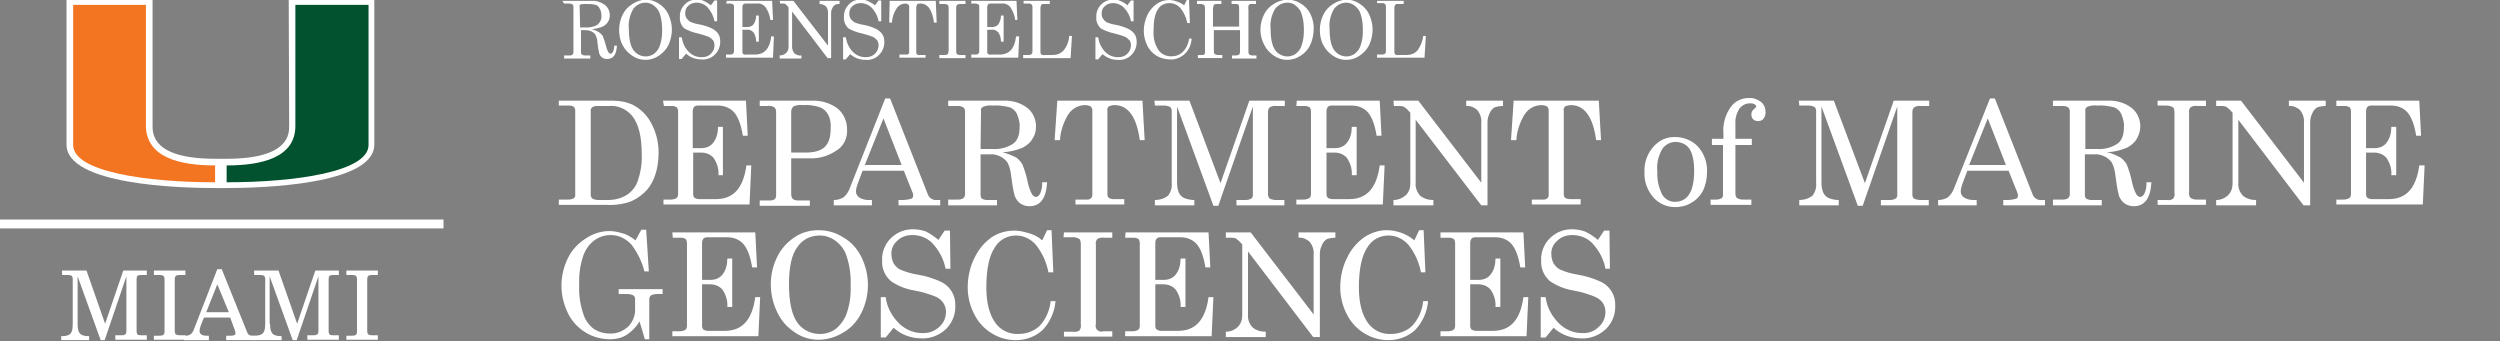 <?xml version="1.0" encoding="utf-8"?>
<!-- Generator: Adobe Illustrator 24.1.0, SVG Export Plug-In . SVG Version: 6.00 Build 0)  -->
<svg version="1.1" id="Layer_1" xmlns="http://www.w3.org/2000/svg" xmlns:xlink="http://www.w3.org/1999/xlink" x="0px" y="0px"
	 viewBox="0 0 563.7 77" style="enable-background:new 0 0 563.7 77;" xml:space="preserve">
<rect x="0" y="0" width="563.7" height="77" fill="#808080" stroke="none"/>
<style type="text/css">
	.st0{clip-path:url(#SVGID_2_);}
	.st1{fill:#FFFFFF;}
	.st2{clip-path:url(#SVGID_4_);}
	.st3{fill:#03522F;}
	.st4{fill:#F37421;}
	.st5{fill:none;stroke:#FFFFFF;stroke-width:2;}
</style>
<g>
	<g>
		<g>
			<defs>
				<rect id="SVGID_1_" y="-0.3" width="558" height="77.2"/>
			</defs>
			<clipPath id="SVGID_2_">
				<use xlink:href="#SVGID_1_"  style="overflow:visible;"/>
			</clipPath>
			<g class="st0">
				<path class="st1" d="M126.8,0.2h6.6c1.1-0.1,2.1,0.3,3,0.9c0.7,0.6,1.1,1.4,1.1,2.3c0,0.5-0.1,1.1-0.4,1.5
					c-0.3,0.5-0.7,0.8-1.2,1.1c-0.8,0.3-1.6,0.5-2.5,0.6c0.6,0.1,1.2,0.4,1.7,0.7c0.3,0.2,0.6,0.5,0.8,0.8c0.3,0.7,0.5,1.4,0.7,2.1
					c0.1,0.5,0.3,1.1,0.6,1.6c0.1,0.2,0.3,0.3,0.5,0.3s0.3-0.1,0.5-0.4c0.2-0.4,0.3-0.9,0.3-1.4h0.6c-0.1,2-0.8,3-2.2,3
					c-0.4,0-0.8-0.1-1.1-0.3s-0.6-0.6-0.7-1c-0.2-0.8-0.3-1.6-0.4-2.5c0-0.6-0.2-1.1-0.4-1.6c-0.2-0.3-0.5-0.6-0.9-0.8
					c-0.4-0.2-0.9-0.3-1.4-0.3h-1v5c0,0.2,0,0.3,0.2,0.5c0.2,0.1,0.4,0.2,0.7,0.2h1.2v0.7h-5.9v-0.7h1.3c0.2,0,0.4,0,0.6-0.2
					c0.1-0.1,0.2-0.3,0.2-0.5V1.5c0-0.2-0.1-0.4-0.2-0.5c-0.2-0.1-0.4-0.2-0.6-0.2h-1.3L126.8,0.2z M130.8,6.2h1.5
					c0.8,0,1.7-0.2,2.4-0.6c0.6-0.5,1-1.3,0.9-2.1c0-0.6-0.1-1.1-0.4-1.6c-0.2-0.4-0.5-0.7-0.9-0.8c-0.7-0.2-1.4-0.2-2.1-0.2
					c-0.4,0-0.9,0-1.3,0.1c-0.2,0.1-0.3,0.3-0.2,0.5L130.8,6.2z"/>
				<path class="st1" d="M145.5-0.1c1.1,0,2.1,0.3,3,0.9c1,0.6,1.7,1.4,2.2,2.4c0.5,1.1,0.8,2.3,0.8,3.5s-0.3,2.4-0.8,3.5
					c-0.5,1-1.3,1.8-2.2,2.4s-1.9,0.9-3,0.9c-1,0-2-0.3-2.9-0.9c-0.9-0.6-1.7-1.4-2.2-2.4c-0.6-1.1-0.8-2.3-0.8-3.5s0.3-2.4,0.8-3.4
					s1.2-1.8,2.2-2.4C143.5,0.3,144.5,0,145.5-0.1z M145.6,0.6c-1.1,0-2.1,0.5-2.8,1.4c-0.8,1.4-1.2,3-1,4.6c0,2.3,0.4,3.9,1.1,4.8
					c1.1,1.4,3.1,1.8,4.6,0.7c0.6-0.5,1.1-1.1,1.3-1.9c0.4-1.1,0.5-2.2,0.5-3.4s-0.1-2.4-0.5-3.6c-0.2-0.8-0.7-1.4-1.3-1.9
					C147,0.9,146.3,0.6,145.6,0.6z"/>
				<path class="st1" d="M160.3,1.2l0.8-1.1h0.6v4.7h-0.6c-0.2-1.2-0.8-2.3-1.6-3.2c-0.6-0.6-1.5-1-2.4-1c-0.7,0-1.4,0.2-1.9,0.7
					c-0.5,0.4-0.7,1-0.7,1.7c0,0.4,0.1,0.8,0.3,1.1s0.5,0.6,0.8,0.8c0.7,0.3,1.4,0.5,2.1,0.6c1,0.2,2,0.5,3,1c0.5,0.3,1,0.7,1.3,1.2
					s0.4,1.1,0.4,1.7c0,1.1-0.4,2.1-1.2,2.9c-0.8,0.8-1.9,1.2-3,1.1c-1.3,0-2.5-0.4-3.5-1.3l-1,1.2h-0.6V8.4h0.6
					c0.2,1.2,0.7,2.4,1.6,3.3c0.8,0.8,1.8,1.2,2.9,1.2c0.8,0,1.5-0.2,2.1-0.8c0.5-0.5,0.8-1.1,0.8-1.9c0-0.4-0.1-0.8-0.3-1.1
					c-0.3-0.3-0.6-0.6-1-0.8c-0.8-0.3-1.7-0.6-2.6-0.8c-1-0.2-2-0.6-2.9-1.1c-0.7-0.6-1.1-1.6-1-2.6c-0.1-2,1.5-3.8,3.5-3.9
					c0.1,0,0.2,0,0.4,0c0.5,0,1.1,0.1,1.5,0.3C159.3,0.5,159.8,0.8,160.3,1.2z"/>
				<path class="st1" d="M163.9,0.2h10.2l0.2,4.3h-0.6c-0.1-1-0.5-2-1.1-2.9c-0.5-0.6-1.2-0.9-2-0.8h-2.5c-0.2,0-0.3,0-0.5,0.2
					c-0.1,0.1-0.2,0.3-0.2,0.5v4.6h1.1c0.5,0,1.1-0.2,1.4-0.6c0.4-0.6,0.6-1.3,0.6-2h0.6v5.9h-0.6c0-0.8-0.2-1.5-0.6-2.1
					c-0.4-0.4-0.9-0.7-1.5-0.6h-1v5.1c0,0.2,0.1,0.3,0.2,0.4c0.2,0.1,0.4,0.2,0.6,0.1h2c2.2,0,3.4-1.4,3.7-4.1h0.6l-0.2,4.8h-10.6
					v-0.7h0.9c0.3,0,0.5,0,0.7-0.2c0.1-0.1,0.2-0.3,0.2-0.5V1.5c0-0.2,0-0.4-0.2-0.5s-0.4-0.2-0.6-0.2h-1L163.9,0.2z"/>
				<path class="st1" d="M175.8,0.2h3.1l7.8,10.1V3c0-0.6-0.1-1.2-0.5-1.6c-0.4-0.3-0.9-0.5-1.4-0.5V0.2h4.5v0.7c-0.3,0-0.7,0-1,0.2
					s-0.5,0.4-0.6,0.7c-0.2,0.3-0.3,0.7-0.3,1.1v10.2h-0.8l-8-10.5v7.8c0,0.6,0.1,1.1,0.5,1.6c0.5,0.4,1,0.6,1.6,0.5v0.7h-4.9v-0.7
					c0.6,0,1.1-0.2,1.5-0.6c0.4-0.4,0.5-0.9,0.5-1.4V1.7l-0.1-0.2c-0.2-0.2-0.4-0.4-0.6-0.6c-0.2-0.1-0.4-0.1-0.6-0.1h-0.6
					L175.8,0.2z"/>
				<path class="st1" d="M197.3,1.2l0.8-1.1h0.6v4.7h-0.6c-0.2-1.2-0.8-2.3-1.6-3.1c-0.6-0.6-1.5-1-2.4-1c-0.7,0-1.4,0.2-1.9,0.7
					c-0.5,0.4-0.7,1-0.7,1.7c0,0.4,0.1,0.8,0.3,1.1s0.5,0.6,0.8,0.8c0.7,0.3,1.4,0.5,2.1,0.6c1,0.2,2,0.5,3,1c0.5,0.3,1,0.7,1.3,1.2
					s0.4,1.1,0.4,1.7c0,1.1-0.4,2.1-1.2,2.9c-0.8,0.8-1.9,1.2-3,1.1c-1.3,0-2.5-0.4-3.5-1.3l-1,1.2h-0.6v-5h0.6
					c0.2,1.2,0.7,2.4,1.6,3.3c0.8,0.8,1.8,1.2,2.9,1.2c0.8,0,1.5-0.2,2.1-0.8c0.5-0.5,0.8-1.1,0.8-1.9c0-0.4-0.1-0.8-0.3-1.1
					c-0.3-0.3-0.6-0.6-1-0.8c-0.8-0.3-1.7-0.6-2.6-0.8c-1-0.2-2-0.6-2.9-1.1c-0.7-0.7-1.1-1.6-1-2.6c-0.1-2,1.5-3.8,3.5-3.9
					c0.1,0,0.2,0,0.3,0c0.5,0,1.1,0.1,1.5,0.3C196.3,0.5,196.8,0.8,197.3,1.2z"/>
				<path class="st1" d="M200.6,0.2H211l0.2,4.9h-0.6c-0.4-2.9-1.4-4.3-3.1-4.3c-0.2,0-0.5,0-0.7,0.2c-0.1,0.2-0.2,0.4-0.2,0.6v10.2
					c0,0.2,0,0.3,0.2,0.5c0.2,0.1,0.4,0.2,0.6,0.1h1.3V13h-5.9v-0.7h1.5c0.2,0,0.3,0,0.5-0.1c0.1-0.1,0.2-0.2,0.2-0.4V1.5
					c0-0.2-0.1-0.4-0.2-0.5c-0.2-0.1-0.4-0.2-0.6-0.2c-0.9,0-1.7,0.5-2.1,1.2c-0.6,0.9-0.9,2-1,3.1h-0.6L200.6,0.2z"/>
				<path class="st1" d="M211.8,0.2h5.9v0.7h-1c-0.3,0-0.6,0-0.9,0.2c-0.2,0.2-0.2,0.5-0.2,0.7v9.7c0,0.3,0,0.5,0.2,0.7
					s0.5,0.2,0.8,0.2h1.1v0.7h-5.9v-0.7h1.1c0.3,0,0.5,0,0.8-0.2c0.1-0.2,0.2-0.5,0.2-0.8V1.8c0-0.4-0.1-0.6-0.2-0.7
					c-0.3-0.2-0.6-0.2-0.9-0.2h-1L211.8,0.2z"/>
				<path class="st1" d="M219,0.2h10.2l0.2,4.3h-0.5c-0.1-1-0.5-2-1.1-2.9c-0.5-0.6-1.2-0.9-2-0.8h-2.5c-0.2,0-0.3,0-0.5,0.2
					c-0.1,0.1-0.2,0.3-0.2,0.5v4.6h1.1c0.5,0,1.1-0.2,1.4-0.6c0.4-0.6,0.6-1.3,0.6-2h0.6v5.9h-0.6c0-0.8-0.2-1.5-0.6-2.1
					c-0.4-0.4-0.9-0.7-1.5-0.6h-1v5.1c0,0.2,0.1,0.3,0.2,0.4c0.2,0.1,0.4,0.2,0.6,0.1h2c2.2,0,3.4-1.4,3.7-4.1h0.7l-0.2,4.8H219
					v-0.7h0.9c0.3,0,0.5,0,0.7-0.2c0.1-0.1,0.2-0.3,0.2-0.5V1.5c0-0.2,0-0.4-0.2-0.5s-0.4-0.2-0.6-0.2h-1L219,0.2L219,0.2z"/>
				<path class="st1" d="M230.8,0.2h5.9v0.7h-1.4c-0.2,0-0.4,0-0.5,0.2s-0.2,0.4-0.2,0.6v10.1c0,0.2,0.1,0.4,0.2,0.5
					c0.3,0.1,0.5,0.2,0.8,0.1h1.8c0.9,0,1.7-0.3,2.4-1c0.8-1,1.2-2.1,1.3-3.3h0.6l-0.3,5h-10.7v-0.7h1.1c0.3,0,0.5,0,0.8-0.2
					c0.2-0.2,0.2-0.4,0.2-0.7v-10c0-0.2-0.1-0.4-0.2-0.5c-0.2-0.1-0.3-0.2-0.5-0.2h-1.3L230.8,0.2z"/>
				<path class="st1" d="M254.2,1.2l0.8-1.1h0.6v4.7H255c-0.2-1.2-0.8-2.3-1.6-3.1c-0.6-0.6-1.5-1-2.4-1c-0.7,0-1.4,0.2-1.9,0.7
					c-0.5,0.4-0.7,1-0.7,1.7c0,0.4,0.1,0.8,0.3,1.1s0.5,0.6,0.8,0.8c0.7,0.3,1.4,0.5,2.1,0.6c1,0.2,2,0.5,3,1c0.5,0.3,1,0.7,1.3,1.2
					c0.3,0.5,0.4,1.1,0.4,1.7c0,1.1-0.4,2.1-1.2,2.9c-0.8,0.8-1.9,1.2-3,1.1c-1.3,0-2.5-0.4-3.5-1.3l-1,1.2H247v-5h0.6
					c0.2,1.2,0.7,2.4,1.6,3.3c0.8,0.8,1.8,1.2,2.9,1.2c0.8,0,1.5-0.2,2.1-0.8c0.5-0.5,0.8-1.1,0.8-1.9c0-0.4-0.1-0.8-0.3-1.1
					c-0.3-0.3-0.6-0.6-1-0.8c-0.8-0.3-1.7-0.6-2.6-0.8c-1-0.2-2-0.6-2.9-1.1c-0.7-0.7-1.1-1.6-1-2.6c-0.1-2,1.5-3.8,3.6-3.9
					c0.1,0,0.2,0,0.3,0c0.5,0,1.1,0.1,1.5,0.3C253.3,0.5,253.8,0.8,254.2,1.2z"/>
				<path class="st1" d="M267,1.2l0.6-1.2h0.5l0.2,5.2h-0.6C267.5,4,267,2.9,266.3,2c-0.6-0.8-1.6-1.3-2.6-1.3
					c-1.1,0-2.1,0.5-2.6,1.4c-0.7,1-1,2.6-1,4.9c-0.1,1.6,0.3,3.1,1.2,4.4c0.7,0.9,1.7,1.3,2.8,1.3c1,0,1.9-0.3,2.6-1
					c0.8-0.8,1.3-1.9,1.4-3h0.6c-0.1,1.3-0.6,2.6-1.6,3.5c-0.9,0.8-2.1,1.3-3.3,1.2c-1,0-2.1-0.3-3-0.8c-0.9-0.6-1.7-1.4-2.1-2.3
					c-0.5-1-0.8-2.2-0.8-3.3c0-1.3,0.3-2.5,0.8-3.6c0.5-1,1.2-1.9,2.1-2.5c0.8-0.6,1.8-0.9,2.8-0.9c0.6,0,1.1,0.1,1.6,0.3
					C265.9,0.5,266.5,0.8,267,1.2z"/>
				<path class="st1" d="M269.9,0.2h5.5v0.7h-1c-0.2,0-0.5,0-0.7,0.2c-0.1,0.3-0.2,0.6-0.2,0.9v4h5.9V2c0-0.3,0-0.6-0.1-0.9
					c-0.1-0.1-0.3-0.2-0.7-0.2h-0.9V0.2h5.5v0.7h-1c-0.2,0-0.4,0-0.5,0.1s-0.2,0.2-0.2,0.3c0,0.3-0.1,0.5,0,0.8v9.3
					c0,0.3,0,0.6,0.1,0.8c0.2,0.2,0.5,0.3,0.8,0.3h0.9v0.7h-5.5v-0.7h0.9c0.3,0,0.6-0.1,0.8-0.3c0.1-0.3,0.1-0.6,0.1-0.9V6.8h-5.9
					v4.5c0,0.3,0,0.6,0.1,0.8c0.2,0.2,0.5,0.3,0.8,0.3h1v0.7h-5.5v-0.7h1c0.2,0,0.3,0,0.4-0.1s0.2-0.2,0.2-0.3c0-0.2,0-0.5,0-0.7V2
					c0-0.3,0-0.6-0.2-0.9c-0.2-0.1-0.5-0.2-0.7-0.2h-0.9L269.9,0.2z"/>
				<path class="st1" d="M290.2-0.1c1.1,0,2.2,0.3,3.1,0.9c1,0.6,1.7,1.4,2.2,2.4c0.5,1.1,0.8,2.3,0.7,3.5c0,1.2-0.3,2.4-0.8,3.5
					c-0.5,1-1.2,1.8-2.2,2.4c-0.9,0.6-1.9,0.9-3,0.9c-1,0-2-0.3-2.9-0.9c-0.9-0.6-1.7-1.4-2.2-2.4c-0.6-1.1-0.9-2.3-0.9-3.5
					s0.3-2.4,0.8-3.4s1.2-1.8,2.2-2.4C288.1,0.3,289.1,0,290.2-0.1z M290.3,0.6c-1.1,0-2.1,0.5-2.8,1.4c-0.8,1.4-1.2,3-1,4.6
					c0,2.3,0.4,3.9,1.1,4.8c1.1,1.4,3.1,1.8,4.6,0.7c0.6-0.5,1.1-1.1,1.3-1.9c0.4-1.1,0.5-2.3,0.5-3.4c0-1.2-0.1-2.4-0.5-3.6
					c-0.2-0.8-0.7-1.4-1.3-1.9C291.7,0.8,291,0.6,290.3,0.6L290.3,0.6z"/>
				<path class="st1" d="M303.5-0.1c1.1,0,2.1,0.3,3,0.9c1,0.6,1.7,1.4,2.2,2.4c0.5,1.1,0.8,2.3,0.8,3.5s-0.3,2.4-0.8,3.5
					c-0.5,1-1.3,1.8-2.2,2.4c-0.9,0.6-1.9,0.9-3,0.9c-1,0-2-0.3-2.9-0.9c-0.9-0.6-1.7-1.4-2.2-2.4c-0.6-1.1-0.8-2.3-0.8-3.5
					s0.3-2.4,0.8-3.4s1.2-1.8,2.2-2.4C301.5,0.3,302.5,0,303.5-0.1z M303.6,0.6c-1.1,0-2.1,0.5-2.8,1.4c-0.8,1.4-1.2,3-1,4.6
					c0,2.3,0.4,3.9,1.1,4.8c1.1,1.4,3.1,1.8,4.6,0.7c0.6-0.5,1.1-1.1,1.3-1.9c0.4-1.1,0.5-2.2,0.5-3.4s-0.1-2.4-0.5-3.6
					c-0.2-0.8-0.7-1.4-1.3-1.9C305,0.9,304.3,0.6,303.6,0.6z"/>
				<path class="st1" d="M310.6,0.2h5.9v0.7h-1.4c-0.2,0-0.4,0-0.5,0.2s-0.2,0.4-0.2,0.6v10.1c0,0.2,0.1,0.4,0.2,0.5
					c0.3,0.1,0.5,0.2,0.8,0.1h1.8c0.9,0,1.7-0.3,2.4-1c0.7-1,1.2-2.1,1.3-3.3h0.6l-0.3,4.9h-10.7v-0.7h1c0.3,0,0.5,0,0.8-0.2
					c0.2-0.2,0.2-0.4,0.2-0.7v-10c0-0.2-0.1-0.4-0.2-0.5c-0.2-0.1-0.3-0.2-0.5-0.2h-1.3V0.2H310.6z"/>
			</g>
		</g>
	</g>
</g>
<path class="st1" d="M126,22.7h12.2c1.6,0,3.2,0.3,4.6,1c1.7,0.9,3.1,2.3,4,4c1.1,2,1.7,4.3,1.7,6.7c0,2-0.3,3.9-1,5.7
	c-0.5,1.3-1.3,2.5-2.3,3.4c-1.1,1-2.4,1.8-3.8,2.2c-1.5,0.4-3,0.6-4.5,0.5H126V45h2.2c0.4,0,0.8-0.1,1.2-0.3
	c0.2-0.2,0.4-0.5,0.3-0.8v-19c0-0.3-0.1-0.6-0.3-0.8c-0.3-0.2-0.6-0.3-1-0.3H126V22.7z M134.6,23.9c-0.4,0-0.8,0.1-1.1,0.3
	c-0.2,0.2-0.4,0.6-0.3,0.9v18.8c0,0.3,0.1,0.7,0.4,0.9c0.4,0.2,0.9,0.3,1.4,0.3h2c1.7,0,3.3-0.4,4.7-1.4c0.9-0.7,1.6-1.6,2-2.6
	c0.7-2,1.1-4.1,1-6.3c0-4-0.7-6.8-2.1-8.6c-1.3-1.6-3.3-2.5-5.3-2.3H134.6z"/>
<path class="st1" d="M149.5,22.7h18.7l0.4,7.9h-1.1c-0.4-2.5-1.1-4.3-2-5.3s-2.2-1.5-3.6-1.5h-4.6c-0.3,0-0.6,0.1-0.8,0.3
	c-0.2,0.3-0.3,0.6-0.3,0.9v8.4h2c1,0,2-0.4,2.6-1.2c0.8-1,1.1-2.3,1.1-3.6h1.1v10.9h-1c0.1-1.4-0.3-2.7-1.1-3.9
	c-0.7-0.8-1.7-1.2-2.8-1.2h-1.8v9.4c0,0.3,0.1,0.6,0.3,0.8c0.3,0.2,0.7,0.3,1.1,0.3h3.7c4,0,6.2-2.5,6.9-7.6h1.1l-0.4,8.8h-19.4V45
	h1.6c0.5,0,0.9-0.1,1.3-0.3c0.3-0.2,0.4-0.6,0.4-1V25.1c0-0.3-0.1-0.7-0.3-0.9c-0.3-0.2-0.7-0.3-1-0.3h-1.9L149.5,22.7z"/>
<path class="st1" d="M171.3,22.7h11.6c2.2-0.1,4.3,0.5,6,1.8c1.4,1.2,2.1,2.9,2.1,4.7c0.1,1.7-0.6,3.4-1.9,4.4
	c-1.9,1.4-4.1,2.2-6.5,2.1h-4.2v8.1c0,0.4,0.1,0.7,0.3,1c0.3,0.3,0.8,0.4,1.2,0.4h2.7v1.2h-11.3v-1.2h2.4c0.4,0,0.7-0.1,1-0.3
	c0.2-0.2,0.3-0.5,0.3-0.8V25.2c0-0.4-0.1-0.7-0.4-1c-0.5-0.3-1-0.4-1.6-0.3h-1.7L171.3,22.7z M178.4,34.4h3.2c2,0,3.5-0.4,4.4-1.3
	s1.3-2.2,1.3-4.2c0.1-1.1-0.1-2.2-0.6-3.1c-0.4-0.7-1-1.3-1.8-1.6c-1.2-0.4-2.5-0.6-3.8-0.5c-0.8-0.1-1.5,0-2.2,0.3
	c-0.3,0.3-0.5,0.7-0.5,1.2L178.4,34.4z"/>
<path class="st1" d="M199.6,22.2h1.1l8.5,21.6c0.3,0.9,1.2,1.4,2.1,1.3h0.7v1.2h-9.4v-1.2h0.8c0.7,0,1.4-0.1,2.1-0.3
	c0.3-0.1,0.4-0.4,0.4-0.7c0-0.2,0-0.4-0.1-0.6l-2-5h-9.3l-1.1,2.9c-0.2,0.6-0.4,1.2-0.4,1.8c0,0.5,0.3,1,0.7,1.3
	c0.6,0.4,1.4,0.6,2.1,0.6h0.8v1.2H188v-1.2c0.8,0,1.5-0.2,2.2-0.6c0.7-0.6,1.2-1.4,1.5-2.3L199.6,22.2z M199.2,26.7L195,37.2h8.3
	L199.2,26.7z"/>
<path class="st1" d="M213.9,22.7h12.2c2-0.1,3.9,0.4,5.5,1.6c1.3,1,2,2.6,2,4.2c0,1-0.2,1.9-0.8,2.8c-0.5,0.9-1.3,1.5-2.2,2
	c-1.5,0.6-3,1-4.6,1c1.1,0.3,2.1,0.7,3.1,1.2c0.6,0.4,1,0.9,1.4,1.5c0.5,1.2,0.9,2.5,1.2,3.9c0.2,1,0.5,2,1,2.9
	c0.2,0.3,0.5,0.6,0.9,0.6c0.3,0,0.6-0.2,0.9-0.7c0.4-0.8,0.5-1.7,0.5-2.6h1.1c-0.2,3.6-1.5,5.4-4,5.4c-0.7,0-1.4-0.2-2-0.6
	c-0.6-0.4-1-1-1.3-1.7c-0.4-1.5-0.6-3-0.8-4.5c-0.1-1-0.3-2-0.8-3c-0.4-0.6-1-1.1-1.6-1.4c-0.8-0.4-1.7-0.6-2.6-0.5h-1.9V44
	c0,0.3,0.1,0.6,0.3,0.8c0.4,0.2,0.8,0.3,1.2,0.3h2.2v1.2h-11V45h2.3c0.4,0,0.8-0.1,1.1-0.3c0.2-0.2,0.4-0.5,0.4-0.8V25.1
	c0-0.3-0.1-0.7-0.4-0.9c-0.3-0.2-0.7-0.3-1.1-0.3h-2.3v-1.2H213.9z M221.1,33.6h2.8c1.5,0.1,3.1-0.3,4.4-1.1c1.1-0.7,1.6-2,1.6-3.8
	c0.1-1-0.2-2-0.6-3c-0.3-0.7-0.9-1.2-1.6-1.5c-1.2-0.3-2.5-0.5-3.8-0.4c-0.8-0.1-1.6,0-2.3,0.3c-0.3,0.2-0.5,0.5-0.4,0.9L221.1,33.6
	L221.1,33.6z"/>
<path class="st1" d="M238.4,22.7h19.2l0.5,8.9H257c-0.7-5.2-2.6-7.9-5.7-7.9c-0.4,0-0.9,0.1-1.3,0.3c-0.3,0.3-0.4,0.7-0.3,1v18.8
	c0,0.3,0.1,0.6,0.3,0.8c0.3,0.2,0.7,0.3,1.1,0.3h2.4v1.2h-11V45h2.7c0.3,0,0.6-0.1,0.8-0.3s0.3-0.4,0.3-0.7V24.9
	c0-0.3-0.1-0.7-0.4-0.9c-0.3-0.2-0.8-0.3-1.2-0.3c-1.6,0-3,0.8-3.9,2.2c-1,1.7-1.7,3.7-1.8,5.7h-1.2L238.4,22.7z"/>
<path class="st1" d="M260.3,22.7h7.9l7,18.6l6.5-18.6h8v1.2h-2c-0.5-0.1-1,0.1-1.4,0.3c-0.3,0.3-0.4,0.7-0.4,1v18.7
	c0,0.3,0.2,0.7,0.4,0.9c0.5,0.2,1,0.3,1.5,0.3h1.8v1.2h-10.8v-1.2h2c0.5,0,0.9-0.1,1.3-0.3c0.3-0.2,0.4-0.5,0.4-0.8V24l-7.8,22.4
	h-1.1L265.4,24v17.1c0,0.8,0.1,1.6,0.4,2.3c0.2,0.5,0.6,0.9,1.1,1.2c0.7,0.3,1.5,0.5,2.4,0.5v1.2h-8.9v-1.2c1.1,0,2.1-0.3,3-1
	c0.6-0.8,0.9-1.8,0.8-2.8V25c0-0.3-0.1-0.7-0.4-0.9c-0.4-0.2-0.9-0.3-1.4-0.3h-2L260.3,22.7z"/>
<path class="st1" d="M292.4,22.7h18.7l0.4,7.9h-1.1c-0.4-2.5-1.1-4.3-2-5.3s-2.2-1.5-3.6-1.5h-4.6c-0.3,0-0.6,0.1-0.8,0.3
	c-0.2,0.3-0.3,0.6-0.3,0.9v8.4h2c1,0,2-0.4,2.6-1.2c0.8-1,1.1-2.3,1.1-3.6h1.1v10.9h-1.1c0.1-1.4-0.3-2.7-1.1-3.9
	c-0.7-0.8-1.7-1.2-2.8-1.2h-1.8v9.4c0,0.3,0.1,0.6,0.3,0.8c0.3,0.2,0.7,0.3,1.1,0.3h3.7c4,0,6.2-2.5,6.9-7.6h1.1l-0.4,8.8h-19.5V45
	h1.6c0.5,0,0.9-0.1,1.3-0.3c0.3-0.2,0.4-0.6,0.4-1V25.1c0-0.3-0.1-0.7-0.3-0.9c-0.3-0.2-0.7-0.3-1-0.3h-2L292.4,22.7z"/>
<path class="st1" d="M314.2,22.7h5.6L334,41.2V27.8c0.1-1.1-0.2-2.1-0.9-3c-0.7-0.6-1.6-1-2.5-0.9v-1.2h8.3v1.2
	c-0.6,0-1.3,0.1-1.9,0.3c-0.5,0.3-0.9,0.8-1.1,1.3c-0.3,0.6-0.5,1.3-0.5,2v18.8H334L319.2,27v14.2c-0.1,1.1,0.3,2.1,1,2.9
	c0.8,0.7,1.9,1,3,1v1.2h-9v-1.2c1,0,2-0.4,2.8-1.1c0.7-0.7,1-1.6,1-2.6v-16l-0.3-0.3c-0.3-0.4-0.7-0.7-1.1-1
	c-0.4-0.2-0.8-0.2-1.2-0.2h-1.1L314.2,22.7z"/>
<path class="st1" d="M341.3,22.7h19.2l0.5,8.9h-1.1c-0.7-5.2-2.6-7.9-5.7-7.9c-0.4,0-0.9,0.1-1.3,0.3c-0.3,0.3-0.4,0.7-0.3,1v18.8
	c0,0.3,0.1,0.6,0.3,0.8c0.3,0.2,0.7,0.3,1.1,0.3h2.4v1.2h-11V45h2.7c0.3,0,0.6-0.1,0.8-0.3c0.2-0.2,0.3-0.4,0.3-0.7V24.9
	c0-0.3-0.1-0.7-0.4-0.9c-0.3-0.2-0.8-0.3-1.2-0.3c-1.6,0-3,0.8-3.9,2.2c-1,1.7-1.7,3.7-1.8,5.7h-1.2L341.3,22.7z"/>
<path class="st1" d="M377.8,30.9c1.9,0,3.8,0.8,5.1,2.2c1.4,1.6,2.1,3.6,2,5.7c0,1.5-0.3,2.9-0.9,4.2c-0.6,1.1-1.5,2.1-2.6,2.7
	c-1.1,0.7-2.4,1-3.7,1c-1.9,0-3.7-0.8-4.9-2.2c-1.4-1.6-2.1-3.6-2-5.7c-0.1-2.1,0.6-4.1,2-5.7C374.1,31.6,375.9,30.8,377.8,30.9z
	 M377.8,32c-1.2,0-2.3,0.6-3,1.6c-0.9,1.6-1.3,3.3-1.1,5.1c-0.1,1.8,0.3,3.6,1.1,5.2c0.6,1,1.8,1.7,3,1.6c1.2,0,2.4-0.6,3-1.6
	c0.8-1.1,1.2-2.9,1.2-5.4c0-2.3-0.4-4-1.1-5C380.2,32.5,379,32,377.8,32L377.8,32z"/>
<path class="st1" d="M391.3,31.3h3.7v1.4h-3.7v10.9c0,0.4,0.1,0.8,0.3,1c0.4,0.3,0.9,0.4,1.3,0.4h2v1.2h-9.2V45h1.3
	c0.4,0,0.8-0.1,1.2-0.3c0.2-0.2,0.4-0.6,0.3-0.9V32.7H386v-1.4h2.6v-1.1c-0.2-2.1,0.4-4.3,1.6-6c0.9-1.3,2.4-2.1,4.1-2.1
	c1-0.1,2,0.3,2.8,0.9c0.7,0.6,1,1.4,1,2.3c0,0.5-0.1,1-0.5,1.5c-0.3,0.4-0.8,0.5-1.2,0.5c-0.4,0-0.8-0.1-1.1-0.4
	c-0.3-0.3-0.4-0.7-0.4-1.1c0-0.5,0.2-0.9,0.6-1.2c0.3-0.3,0.5-0.4,0.5-0.6s-0.2-0.4-0.4-0.5c-0.3-0.2-0.7-0.2-1.1-0.2
	c-0.9,0-1.8,0.5-2.3,1.2c-0.7,1.1-1,2.3-0.9,3.6L391.3,31.3z"/>
<path class="st1" d="M405.6,22.7h7.9l7,18.6l6.5-18.6h8v1.2h-2c-0.5-0.1-1,0.1-1.4,0.3c-0.3,0.3-0.4,0.7-0.4,1v18.7
	c0,0.3,0.1,0.7,0.4,0.9c0.5,0.2,1,0.3,1.5,0.3h1.8v1.2h-10.8v-1.2h2c0.5,0,0.9-0.1,1.3-0.3c0.3-0.2,0.4-0.5,0.4-0.8V24L420,46.4
	h-1.1L410.7,24v17.1c0,0.8,0.1,1.6,0.4,2.3c0.2,0.5,0.6,0.9,1.1,1.2c0.7,0.3,1.5,0.5,2.4,0.5v1.2h-8.9v-1.2c1.1,0,2.1-0.3,3-1
	c0.6-0.8,0.9-1.8,0.8-2.8V25c0-0.3-0.1-0.7-0.4-0.9c-0.4-0.2-0.9-0.3-1.4-0.3h-2L405.6,22.7z"/>
<path class="st1" d="M448.7,22.2h1.1l8.5,21.6c0.3,0.9,1.2,1.4,2.1,1.3h0.7v1.2h-9.4v-1.2h0.8c0.7,0,1.4-0.1,2.1-0.3
	c0.3-0.1,0.4-0.4,0.4-0.7c0-0.2,0-0.4-0.1-0.6l-2-5h-9.3l-1.1,2.9c-0.2,0.6-0.4,1.2-0.4,1.8c0,0.5,0.3,1,0.7,1.3
	c0.6,0.4,1.4,0.6,2.1,0.6h0.8v1.2H437v-1.2c0.8,0,1.5-0.2,2.2-0.6c0.7-0.6,1.2-1.4,1.5-2.3L448.7,22.2z M448.2,26.7L444,37.2h8.3
	L448.2,26.7z"/>
<path class="st1" d="M462.9,22.7h12.2c2-0.1,3.9,0.4,5.5,1.6c1.3,1,2,2.6,2,4.2c0,1-0.3,1.9-0.8,2.8c-0.5,0.9-1.3,1.5-2.2,2
	c-1.5,0.6-3,1-4.6,1c1.1,0.2,2.1,0.7,3.1,1.2c0.6,0.4,1,0.9,1.4,1.5c0.5,1.2,0.9,2.5,1.2,3.9c0.2,1,0.5,2,1,2.9
	c0.2,0.3,0.5,0.6,0.9,0.6c0.3,0,0.6-0.2,0.9-0.7c0.4-0.8,0.5-1.7,0.5-2.6h1.1c-0.2,3.6-1.5,5.4-4,5.4c-0.7,0-1.4-0.2-2-0.6
	c-0.6-0.4-1-1-1.3-1.7c-0.4-1.5-0.6-3-0.8-4.5c-0.1-1-0.3-2-0.8-3c-0.4-0.6-1-1.1-1.6-1.4c-0.8-0.4-1.7-0.6-2.6-0.5h-1.9V44
	c0,0.3,0.1,0.6,0.3,0.8c0.4,0.2,0.8,0.3,1.2,0.3h2.3v1.2h-11V45h2.3c0.4,0,0.8-0.1,1.1-0.3c0.2-0.2,0.4-0.5,0.4-0.8V25.1
	c0-0.3-0.1-0.7-0.4-0.9c-0.3-0.2-0.7-0.3-1.1-0.3h-2.3L462.9,22.7L462.9,22.7z M470.1,33.6h2.8c1.5,0.1,3.1-0.3,4.4-1.1
	c1.1-0.7,1.6-2,1.6-3.8c0.1-1-0.2-2-0.6-3c-0.3-0.7-0.9-1.2-1.6-1.5c-1.2-0.3-2.5-0.5-3.8-0.4c-0.8-0.1-1.6,0-2.3,0.3
	c-0.3,0.2-0.5,0.5-0.4,0.9v8.6H470.1z"/>
<path class="st1" d="M486.5,22.7h10.9v1.2h-1.9c-0.5-0.1-1.1,0-1.6,0.3c-0.3,0.4-0.4,0.9-0.3,1.3v17.8c-0.1,0.5,0,0.9,0.3,1.3
	c0.4,0.3,0.9,0.4,1.4,0.4h2.1v1.2h-10.9v-1.1h2.1c0.5,0.1,1,0,1.4-0.3c0.3-0.4,0.4-0.9,0.3-1.4V25.5c0-0.7-0.1-1.1-0.3-1.3
	c-0.5-0.3-1.1-0.4-1.6-0.4h-1.9V22.7z"/>
<path class="st1" d="M499.7,22.7h5.6l14.2,18.5V27.8c0.1-1.1-0.2-2.1-0.9-3c-0.7-0.6-1.6-1-2.5-0.9v-1.2h8.3v1.2
	c-0.6,0-1.3,0.1-1.9,0.3c-0.5,0.3-0.9,0.8-1.1,1.3c-0.3,0.6-0.5,1.3-0.5,2v18.8h-1.5L504.7,27v14.2c-0.1,1.1,0.3,2.1,1,2.9
	c0.8,0.7,1.9,1,3,1v1.2h-9v-1.2c1,0,2-0.4,2.7-1.1c0.7-0.7,1-1.6,1-2.6v-16l-0.3-0.3c-0.3-0.4-0.7-0.7-1.1-1
	c-0.4-0.2-0.8-0.2-1.2-0.2h-1.1V22.7z"/>
<path class="st1" d="M526.8,22.7h18.7l0.4,7.9h-1.1c-0.4-2.5-1.1-4.3-2-5.3s-2.2-1.5-3.6-1.5h-4.6c-0.3,0-0.6,0.1-0.8,0.3
	c-0.2,0.3-0.3,0.6-0.3,0.9v8.4h2c1,0,2-0.4,2.6-1.2c0.8-1,1.1-2.3,1.1-3.6h1.1v10.9h-1.1c0.1-1.4-0.3-2.7-1.1-3.9
	c-0.7-0.8-1.7-1.2-2.8-1.2h-1.8v9.4c0,0.3,0.1,0.6,0.3,0.8c0.3,0.2,0.7,0.3,1.1,0.3h3.7c4,0,6.2-2.5,6.9-7.6h1.2l-0.4,8.8h-19.5V45
	h1.6c0.5,0,0.9-0.1,1.3-0.3c0.3-0.2,0.4-0.6,0.4-1V25.1c0-0.3-0.1-0.7-0.3-0.9c-0.3-0.2-0.7-0.3-1-0.3h-2L526.8,22.7z"/>
<g>
	<g>
		<g>
			<defs>
				<rect id="SVGID_3_" y="-0.3" width="558" height="77.2"/>
			</defs>
			<clipPath id="SVGID_4_">
				<use xlink:href="#SVGID_3_"  style="overflow:visible;"/>
			</clipPath>
			<g class="st2">
				<path class="st1" d="M143.3,54.2l1.3-2.4h1.1l0.6,9.4h-1c-0.5-2.1-1.5-4.1-2.8-5.9c-1.2-1.4-2.9-2.3-4.8-2.3
					c-1.3,0-2.6,0.4-3.7,1.2c-1.2,0.9-2,2.1-2.5,3.5c-0.7,2.1-1,4.3-0.9,6.6c-0.1,2.2,0.2,4.3,0.9,6.4c0.4,1.4,1.2,2.5,2.3,3.4
					c1,0.7,2.3,1.1,3.6,1.1c1.6,0.1,3.1-0.5,4.3-1.6c1-1.1,1.6-2.5,1.5-4v-2.2c0-0.3-0.1-0.6-0.4-0.8c-0.4-0.2-0.9-0.3-1.3-0.3h-2
					v-1.1h9.9v1.1h-1.3c-0.4,0-0.9,0.1-1.3,0.3c-0.3,0.2-0.4,0.6-0.4,0.9v9h-1c-0.4-1.4-0.8-2.8-1.2-4c-0.7,1.2-1.7,2.2-2.9,3
					c-1.1,0.7-2.4,1-3.7,1c-1.9,0-3.9-0.5-5.5-1.5c-1.7-1-3.1-2.5-4-4.3c-2-4-2-8.6,0-12.6c0.9-1.8,2.3-3.3,4.1-4.4
					c1.5-1,3.3-1.6,5.2-1.6c1,0,1.9,0.2,2.9,0.5C141.3,52.8,142.4,53.5,143.3,54.2z"/>
				<path class="st1" d="M151.6,52.4h18.7l0.4,7.9h-1.1c-0.4-2.5-1.1-4.3-2-5.3s-2.2-1.5-3.6-1.5h-4.6c-0.3,0-0.6,0.1-0.8,0.3
					c-0.2,0.3-0.3,0.6-0.3,0.9v8.4h2c1,0,2-0.4,2.6-1.2c0.8-1,1.1-2.3,1.1-3.6h1.1v10.9H164c0.1-1.4-0.3-2.7-1.1-3.9
					c-0.7-0.8-1.7-1.2-2.8-1.2h-1.8v9.4c0,0.3,0.1,0.6,0.3,0.8c0.3,0.2,0.7,0.3,1.1,0.3h3.7c4,0,6.2-2.5,6.9-7.6h1.1l-0.4,8.8h-19.4
					v-1.1h1.6c0.5,0,0.9-0.1,1.3-0.3c0.3-0.2,0.4-0.6,0.4-1V54.8c0-0.3-0.1-0.7-0.3-0.9c-0.3-0.2-0.7-0.3-1-0.3h-1.9L151.6,52.4z"/>
				<path class="st1" d="M184.5,51.9c2,0,3.9,0.5,5.6,1.6c1.8,1,3.2,2.6,4.1,4.4c2,4,2,8.7,0,12.7c-0.9,1.8-2.3,3.4-4.1,4.4
					c-1.6,1-3.6,1.6-5.5,1.6s-3.7-0.5-5.3-1.6c-1.7-1.1-3.1-2.6-4-4.5c-1-2-1.5-4.2-1.5-6.4c0-2.2,0.5-4.3,1.5-6.3
					c0.9-1.8,2.3-3.3,4-4.4C180.8,52.4,182.7,51.9,184.5,51.9z M184.8,53.1c-2,0-3.9,0.9-5,2.6c-1.3,1.7-1.9,4.5-1.9,8.4
					c0,4.2,0.7,7.1,2,8.8c2,2.6,5.8,3.2,8.5,1.3c1.1-0.9,2-2.1,2.5-3.5c0.7-2,1-4.2,0.9-6.3c0.1-2.2-0.2-4.5-0.9-6.6
					c-0.4-1.4-1.3-2.6-2.5-3.5C187.3,53.5,186.1,53.1,184.8,53.1L184.8,53.1z"/>
				<path class="st1" d="M211.6,54.1L213,52h1.2l0.1,8.6h-1.1c-0.4-2.2-1.5-4.2-3-5.8c-1.2-1.2-2.8-1.8-4.5-1.8
					c-1.3,0-2.5,0.4-3.4,1.3c-0.9,0.8-1.4,1.9-1.3,3.1c0,0.7,0.2,1.4,0.5,2c0.4,0.6,0.9,1.1,1.5,1.4c1.2,0.5,2.5,0.9,3.8,1.1
					c1.9,0.3,3.8,0.9,5.5,1.7c2,1,3.2,3.1,3.1,5.3c0.1,2-0.7,3.9-2.1,5.3c-1.5,1.4-3.5,2.2-5.5,2.1c-2.3,0-4.6-0.8-6.3-2.4l-1.8,2.2
					h-1.1V67h1.1c0.3,2.3,1.4,4.3,3,5.9c1.4,1.4,3.3,2.2,5.2,2.2c1.4,0.1,2.8-0.4,3.9-1.4c1-0.9,1.5-2.1,1.5-3.4
					c0-0.7-0.2-1.4-0.6-2c-0.4-0.6-1-1.1-1.7-1.4c-1.5-0.6-3.1-1.1-4.8-1.4c-1.9-0.3-3.7-1-5.3-2.1c-1.3-1.1-2.1-2.8-2-4.6
					c-0.2-3.8,2.8-6.9,6.5-7.1c0.2,0,0.4,0,0.6,0c1,0,1.9,0.2,2.8,0.5C209.9,52.8,210.8,53.4,211.6,54.1z"/>
				<path class="st1" d="M235,54.2l1.1-2.3h1l0.4,9.5h-1.1c-0.4-2.1-1.3-4.2-2.6-5.9c-1.1-1.5-2.9-2.4-4.7-2.4c-2,0-3.8,1-4.8,2.7
					c-1.2,1.8-1.9,4.7-1.9,9c0,3.5,0.7,6.2,2.1,8.1c1.2,1.6,3.1,2.5,5.1,2.4c1.8,0,3.5-0.6,4.8-1.8c1.4-1.5,2.3-3.5,2.5-5.6h1.1
					c-0.2,2.4-1.2,4.7-2.9,6.5c-1.6,1.5-3.8,2.3-6,2.3c-1.9,0-3.8-0.5-5.4-1.5c-1.7-1-3.1-2.5-4-4.3c-1-1.9-1.5-4-1.5-6.1
					c0-2.3,0.5-4.6,1.5-6.6c0.9-1.9,2.2-3.5,3.9-4.7c1.5-1,3.3-1.5,5.1-1.5c1,0,2,0.2,3,0.5C233,52.8,234.1,53.4,235,54.2z"/>
				<path class="st1" d="M239.9,52.4h10.9v1.2H249c-0.5-0.1-1.1,0-1.6,0.3c-0.3,0.4-0.4,0.9-0.3,1.3V73c-0.2,0.7,0.1,1.5,0.8,1.7
					c0.3,0.1,0.6,0.1,0.8,0h2.1v1.2h-10.9v-1.1h2.1c0.5,0.1,1,0,1.4-0.3c0.3-0.4,0.4-0.9,0.3-1.4V55.2c0-0.7-0.1-1.1-0.3-1.3
					c-0.5-0.3-1.1-0.5-1.7-0.4h-1.9L239.9,52.4z"/>
				<path class="st1" d="M253.8,52.4h18.7l0.4,7.9h-1.1c-0.4-2.5-1.1-4.3-2-5.3s-2.2-1.5-3.6-1.5h-4.6c-0.3,0-0.6,0.1-0.8,0.3
					c-0.2,0.3-0.3,0.6-0.3,0.9v8.4h2c1,0,2-0.4,2.6-1.2c0.8-1,1.1-2.3,1.1-3.6h1.1v10.9h-1.1c0.1-1.4-0.3-2.7-1.1-3.9
					c-0.7-0.8-1.7-1.2-2.8-1.2h-1.8v9.4c0,0.3,0.1,0.6,0.3,0.8c0.3,0.2,0.7,0.3,1.1,0.3h3.7c4,0,6.2-2.5,6.9-7.6h1.1l-0.4,8.8h-19.5
					v-1.1h1.6c0.5,0,0.9-0.1,1.3-0.3c0.3-0.2,0.4-0.6,0.4-1V54.8c0-0.3-0.1-0.7-0.3-0.9c-0.3-0.2-0.7-0.3-1-0.3h-2L253.8,52.4z"/>
				<path class="st1" d="M276.4,52.4h5.6l14.2,18.5V57.5c0.1-1.1-0.2-2.1-0.9-3c-0.7-0.6-1.6-1-2.5-0.9v-1.2h8.3v1.2
					c-0.6,0-1.3,0.1-1.9,0.3c-0.5,0.3-0.9,0.8-1.1,1.3c-0.3,0.6-0.5,1.3-0.5,2V76h-1.5l-14.7-19.3v14.2c-0.1,1.1,0.3,2.1,1,2.9
					c0.8,0.7,1.9,1,3,1V76h-9v-1.2c1,0,2-0.4,2.7-1.1s1-1.6,1-2.6v-16l-0.3-0.3c-0.3-0.4-0.7-0.7-1.1-1c-0.4-0.2-0.8-0.2-1.2-0.2
					h-1.1V52.4z"/>
				<path class="st1" d="M318.9,54.2l1.1-2.3h1l0.4,9.5h-1c-0.4-2.1-1.3-4.2-2.6-5.9c-1.1-1.5-2.9-2.4-4.7-2.4c-2,0-3.8,1-4.8,2.7
					c-1.2,1.8-1.9,4.7-1.9,9c0,3.5,0.7,6.2,2.1,8.1c1.2,1.6,3.1,2.5,5.1,2.4c1.8,0,3.5-0.6,4.8-1.8c1.4-1.5,2.3-3.5,2.5-5.6h1.1
					c-0.2,2.4-1.2,4.7-2.9,6.5c-1.6,1.5-3.8,2.3-6,2.3c-1.9,0-3.8-0.5-5.4-1.5c-1.7-1-3.1-2.5-4-4.3c-1-1.9-1.5-4-1.5-6.1
					c0-2.3,0.5-4.6,1.5-6.6c0.9-1.9,2.2-3.5,3.9-4.7c1.5-1,3.3-1.6,5.1-1.6c1,0,2,0.2,3,0.5C316.9,52.8,318,53.4,318.9,54.2z"/>
				<path class="st1" d="M324.8,52.4h18.7l0.4,7.9h-1.1c-0.4-2.5-1.1-4.3-2-5.3s-2.2-1.5-3.6-1.5h-4.6c-0.3,0-0.6,0.1-0.8,0.3
					c-0.2,0.3-0.3,0.6-0.3,0.9v8.4h2c1,0,2-0.4,2.6-1.2c0.8-1,1.1-2.3,1.1-3.6h1.1v10.9h-1.1c0.1-1.4-0.3-2.7-1.1-3.9
					c-0.7-0.8-1.7-1.2-2.8-1.2h-1.8v9.4c0,0.3,0.1,0.6,0.3,0.8c0.3,0.2,0.7,0.3,1.1,0.3h3.7c4,0,6.2-2.5,6.9-7.6h1.1l-0.4,8.8h-19.4
					v-1.1h1.6c0.5,0,0.9-0.1,1.3-0.3c0.3-0.2,0.4-0.6,0.4-1V54.8c0-0.3-0.1-0.7-0.3-0.9c-0.3-0.2-0.7-0.3-1-0.3h-2L324.8,52.4z"/>
				<path class="st1" d="M360.3,54.1l1.4-2.1h1.2l0.1,8.6h-1c-0.4-2.2-1.5-4.2-3-5.8c-1.2-1.2-2.8-1.8-4.5-1.8
					c-1.3,0-2.5,0.4-3.4,1.3c-0.9,0.8-1.4,1.9-1.3,3.1c0,0.7,0.2,1.4,0.5,2c0.4,0.6,0.9,1.1,1.5,1.4c1.2,0.5,2.5,0.9,3.8,1.1
					c1.9,0.3,3.8,0.9,5.5,1.7c2,1,3.2,3.1,3.1,5.3c0.1,2-0.7,3.9-2.1,5.3c-1.5,1.4-3.5,2.2-5.5,2.1c-2.3,0-4.6-0.8-6.3-2.4l-1.8,2.2
					h-1.1V67h1.1c0.3,2.3,1.4,4.3,3,5.9c1.4,1.4,3.3,2.2,5.2,2.2c1.4,0.1,2.8-0.4,3.8-1.4c1-0.9,1.5-2.1,1.5-3.4
					c0-0.7-0.2-1.4-0.6-2s-1.1-1.1-1.8-1.4c-1.5-0.6-3.1-1.1-4.8-1.4c-1.9-0.3-3.7-1-5.3-2.1c-1.3-1.1-2.1-2.8-2-4.6
					c-0.2-3.8,2.8-6.9,6.5-7.1c0.2,0,0.4,0,0.6,0c1,0,1.9,0.2,2.8,0.5C358.6,52.8,359.5,53.4,360.3,54.1z"/>
				<path class="st1" d="M65.1-0.3l0.1,28.7c0,1.8,0,7.4-14.1,7.4h-2.6c-14.1,0-14.1-5.6-14.1-7.5V-0.4H15v33
					c0,9.1,25.6,9.8,33.4,9.8H51c7.8,0,33.4-0.7,33.4-9.8v-33L65.1-0.3z"/>
				<path class="st3" d="M66.6,28.4V1.1h16.5c0,0,0,30.5,0,31.6c0,6-16.4,8.4-32,8.4c0-0.8,0-2.6,0-3.8
					C58.9,37.3,66.6,35.6,66.6,28.4"/>
				<path class="st4" d="M32.9,28.4V1.1H16.5c0,0,0,30.5,0,31.6c0,6,16.4,8.4,32,8.4c0-0.8,0-2.6,0-3.8C40.7,37.3,33,35.6,32.9,28.4
					"/>
				<line class="st5" x1="0" y1="50.5" x2="100" y2="50.5"/>
			</g>
		</g>
	</g>
</g>
<g>
	<path class="st1" d="M17.5,73c0,2.1,0.5,2.8,2.6,2.8v0.9h-6.3v-0.9c2.2,0,2.6-0.7,2.6-2.8V63c0-0.8-0.3-1-1.2-1H14v-1h5.5l4.2,12
		l4.1-12h5.3v1h-1.2c-0.9,0-1.1,0.2-1.1,1v11.6c0,0.9,0.3,1,1.1,1h1.2v1H26v-1h1.3c0.9,0,1.2-0.2,1.2-1V62.3l-4.9,14.4h-0.9
		l-5.2-14.4V73z"/>
	<path class="st1" d="M34.7,75.7h1.2c0.9,0,1.2-0.2,1.2-1V63c0-0.8-0.3-1-1.2-1h-1.2v-1h7.1v1h-1.2c-0.9,0-1.2,0.2-1.2,1v11.6
		c0,0.8,0.3,1,1.2,1h1.2v1h-7.1V75.7z"/>
	<path class="st1" d="M49,64.1l-2.5,6.3h5.1L49,64.1z M50,60.7l5.6,13.9c0.3,0.9,0.6,1.1,1.5,1.1c0.1,0,0.3,0,0.4,0v1H51v-1h0.8
		c0.9,0,1.3-0.1,1.3-0.6c0-0.2-0.1-0.4-0.2-0.8l-1-2.7h-5.9l-0.7,1.7c-0.2,0.5-0.3,1-0.3,1.3c0,0.7,0.5,1.1,1.6,1.1h0.5v1h-5.6v-1
		h0.2c1.3,0,1.7-0.5,2.2-1.9l5.1-13.1H50z"/>
	<path class="st1" d="M60.9,73c0,2.1,0.5,2.8,2.6,2.8v0.9h-6.3v-1c2.2,0,2.6-0.7,2.6-2.8V63c0-0.8-0.3-1-1.2-1h-1.3v-1h5.5L67,73
		l4.1-12h5.3v1h-1.2c-0.9,0-1.1,0.2-1.1,1v11.6c0,0.9,0.3,1,1.1,1h1.2v1h-7.1v-1h1.3c0.9,0,1.2-0.2,1.2-1V62.3l-4.9,14.4h-0.9
		l-5.2-14.4V73z"/>
	<path class="st1" d="M78.1,75.7h1.2c0.9,0,1.2-0.2,1.2-1V63c0-0.8-0.3-1-1.2-1h-1.2v-1h7.1v1H84c-0.9,0-1.2,0.2-1.2,1v11.6
		c0,0.8,0.3,1,1.2,1h1.2v1h-7.1V75.7z"/>
</g>
</svg>
